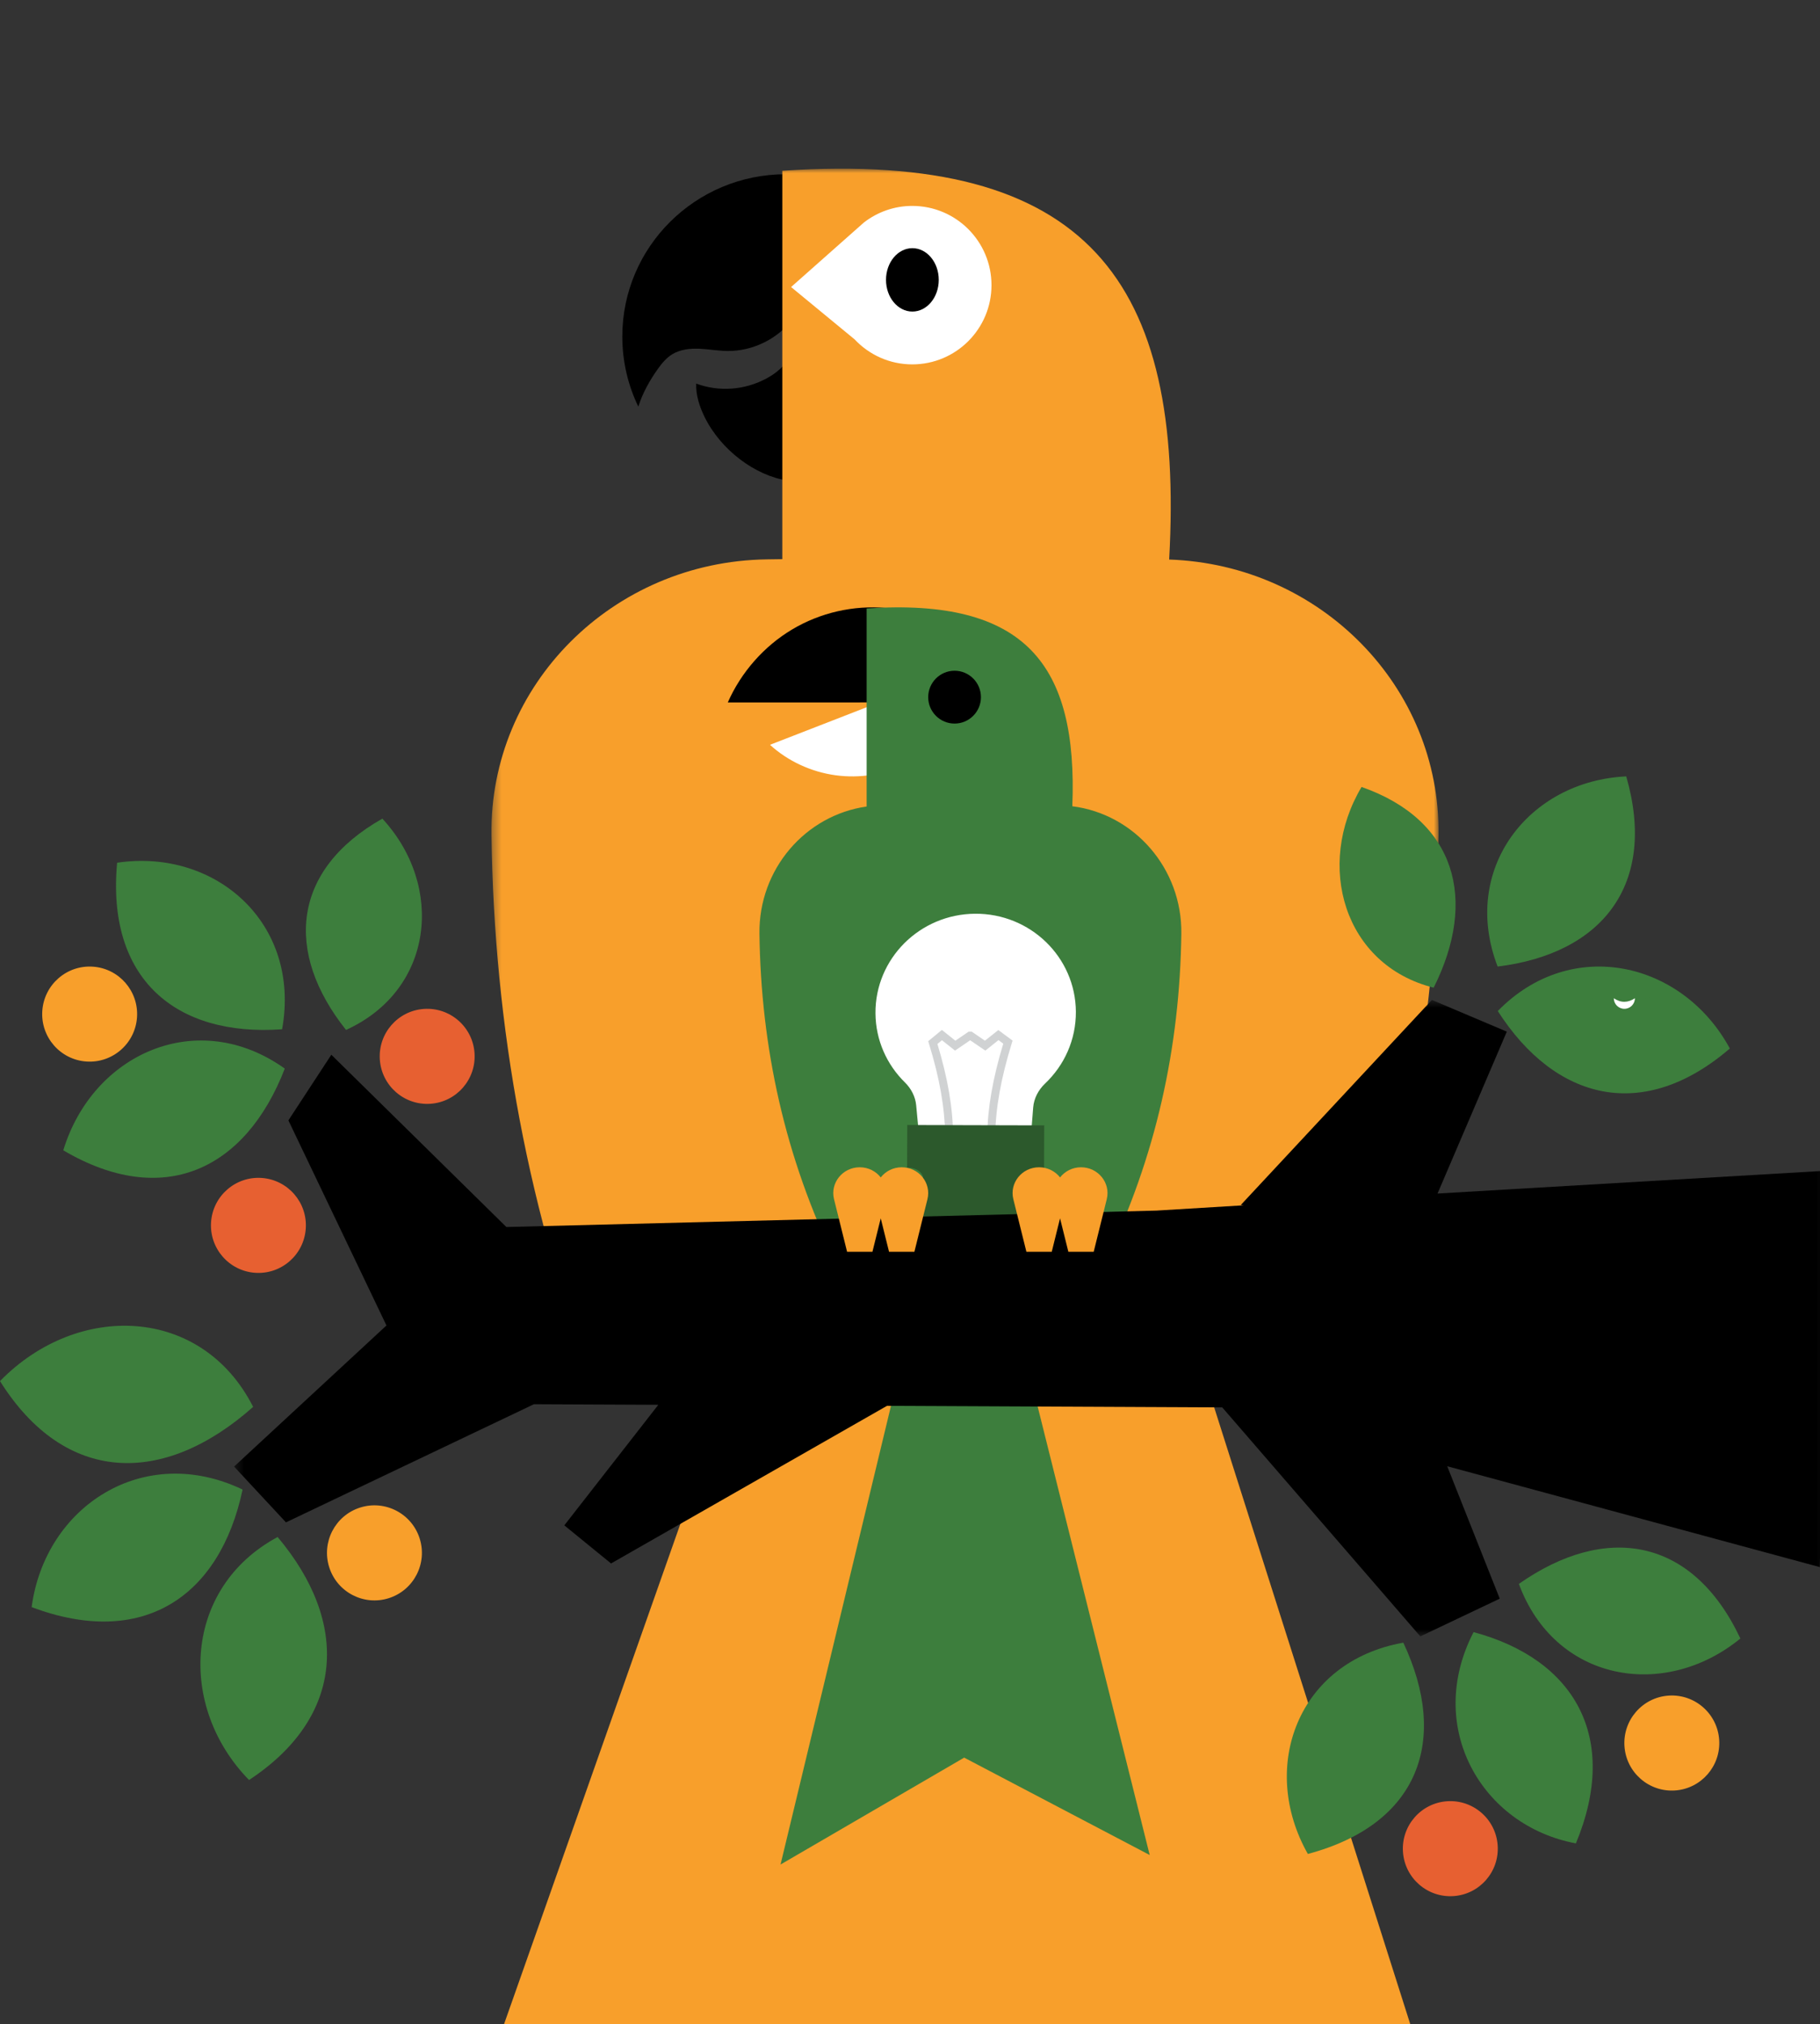 <svg width="205" height="228" viewBox="0 0 205 228" fill="none" xmlns="http://www.w3.org/2000/svg">
<rect x="0" y="0" width="205" height="228" fill="#333333" stroke="none"/>
<path fill-rule="evenodd" clip-rule="evenodd" d="M89.846 134.16L53.464 237.365L161.578 236.564L128.543 132.658L89.846 134.16Z" fill="#F89F2B"/>
<path fill-rule="evenodd" clip-rule="evenodd" d="M129.499 208.928L116.449 156.694L114.633 156.506L114.572 155.266L108.602 155.883L102.631 155.266L102.571 156.506L100.754 156.694L87.917 209.999L108.602 197.959L129.499 208.928Z" fill="#3D7E3D"/>
<path fill-rule="evenodd" clip-rule="evenodd" d="M106.927 37.9C106.927 27.805 98.682 19.622 88.511 19.622C78.341 19.622 70.096 27.805 70.096 37.9C70.096 40.73 70.744 43.409 71.9 45.799C72.378 44.267 73.169 42.861 74.1 41.548C74.555 40.908 75.073 40.289 75.749 39.883C76.651 39.343 77.751 39.233 78.802 39.28C79.855 39.328 80.898 39.52 81.952 39.53C84.827 39.557 87.68 38.135 89.374 35.828" fill="black"/>
<path fill-rule="evenodd" clip-rule="evenodd" d="M89.105 39.85C88.532 41.149 87.446 42.033 86.312 42.638C83.856 43.948 80.989 44.153 78.416 43.203C78.37 44.508 78.79 45.779 79.34 46.914C81.162 50.679 85.077 53.587 88.733 54.128" fill="black"/>
<mask id="mask0_1113_3856" style="mask-type:luminance" maskUnits="userSpaceOnUse" x="55" y="19" width="108" height="139">
<path fill-rule="evenodd" clip-rule="evenodd" d="M55.356 19H162.033V157.298H55.356V19Z" fill="white"/>
</mask>
<g mask="url(#mask0_1113_3856)">
<path fill-rule="evenodd" clip-rule="evenodd" d="M131.692 63.02C133.432 31.705 122.577 16.924 88.119 19.234V62.977L86.357 63.002C69.014 63.251 55.128 77.135 55.359 94.04C55.655 115.693 59.483 136.81 67.475 157.298H149.914C157.906 136.81 161.734 115.693 162.03 94.04C162.257 77.351 148.726 63.607 131.692 63.02" fill="#F89F2B"/>
</g>
<path fill-rule="evenodd" clip-rule="evenodd" d="M102.755 23.192C100.704 23.192 98.821 23.892 97.314 25.054L89.106 32.328L96.264 38.226C97.891 39.955 100.194 41.04 102.755 41.04C107.683 41.04 111.679 37.044 111.679 32.116C111.679 27.188 107.683 23.192 102.755 23.192" fill="white"/>
<path fill-rule="evenodd" clip-rule="evenodd" d="M105.738 31.521C105.738 33.493 104.409 35.09 102.768 35.09C101.128 35.09 99.798 33.493 99.798 31.521C99.798 29.55 101.128 27.951 102.768 27.951C104.409 27.951 105.738 29.55 105.738 31.521" fill="black"/>
<path fill-rule="evenodd" clip-rule="evenodd" d="M13.193 97.168C11.982 110.185 19.724 116.793 31.776 115.924C33.925 103.997 24.286 95.519 13.193 97.168" fill="#3D7E3D"/>
<path fill-rule="evenodd" clip-rule="evenodd" d="M43.069 92.203C32.851 97.982 32.033 107.276 38.975 116C48.882 111.494 50.084 99.795 43.069 92.203" fill="#3D7E3D"/>
<path fill-rule="evenodd" clip-rule="evenodd" d="M7.129 129.559C18.334 136.158 27.642 131.816 32.078 120.355C22.259 113.352 10.446 118.653 7.129 129.559" fill="#3D7E3D"/>
<path fill-rule="evenodd" clip-rule="evenodd" d="M34.441 138.38C34.239 141.33 31.687 143.556 28.741 143.354C25.796 143.151 23.571 140.596 23.774 137.645C23.977 134.695 26.528 132.468 29.474 132.671C32.42 132.874 34.644 135.43 34.441 138.38" fill="#E76031"/>
<path fill-rule="evenodd" clip-rule="evenodd" d="M15.432 114.583C15.23 117.533 12.677 119.76 9.731 119.557C6.786 119.355 4.562 116.799 4.765 113.848C4.967 110.898 7.519 108.672 10.465 108.874C13.411 109.078 15.634 111.633 15.432 114.583" fill="#F89F2B"/>
<path fill-rule="evenodd" clip-rule="evenodd" d="M28.052 200.48C38.933 193.315 39.335 182.673 31.27 173.113C20.662 178.809 19.966 192.217 28.052 200.48" fill="#3D7E3D"/>
<path fill-rule="evenodd" clip-rule="evenodd" d="M3.565 181.008C16.055 185.711 24.766 179.869 27.326 167.766C16.174 162.433 5.082 169.639 3.565 181.008" fill="#3D7E3D"/>
<path fill-rule="evenodd" clip-rule="evenodd" d="M0 155.551C7.317 167.215 18.418 167.423 28.514 158.455C22.727 147.057 8.743 146.59 0 155.551" fill="#3D7E3D"/>
<path fill-rule="evenodd" clip-rule="evenodd" d="M47.27 173.276C48.165 176.093 46.61 179.104 43.796 179.999C40.983 180.895 37.977 179.337 37.083 176.52C36.188 173.703 37.744 170.692 40.558 169.797C43.37 168.901 46.376 170.459 47.27 173.276" fill="#F89F2B"/>
<path fill-rule="evenodd" clip-rule="evenodd" d="M196.032 184.543C190.647 173.105 180.848 171.544 171.082 178.391C175.139 189.4 187.463 191.551 196.032 184.543" fill="#3D7E3D"/>
<path fill-rule="evenodd" clip-rule="evenodd" d="M177.506 207.619C182.477 195.641 177.318 186.872 165.98 183.822C160.471 194.464 166.82 205.619 177.506 207.619" fill="#3D7E3D"/>
<path fill-rule="evenodd" clip-rule="evenodd" d="M147.313 208.809C159.866 205.454 163.223 195.956 158.065 185.012C146.188 187.116 141.774 199.029 147.313 208.809" fill="#3D7E3D"/>
<path fill-rule="evenodd" clip-rule="evenodd" d="M102.174 86.024C99.706 87.236 96.84 87.694 94.095 87.314C91.349 86.934 88.736 85.718 86.729 83.887C89.9 82.654 95.835 80.347 99.007 79.115" fill="white"/>
<path fill-rule="evenodd" clip-rule="evenodd" d="M99.798 68.475C96.141 68.145 92.39 69.004 89.222 70.895C86.053 72.787 83.484 75.702 81.977 79.115C86.508 79.113 94.986 79.111 99.516 79.11" fill="black"/>
<path fill-rule="evenodd" clip-rule="evenodd" d="M120.784 90.808C121.408 74.849 115.514 67.326 97.615 68.531V90.838C90.72 91.814 85.448 97.887 85.543 105.165C85.709 117.931 88.391 130.299 94.165 142.177H124.442C130.215 130.299 132.896 117.931 133.063 105.165C133.159 97.814 127.78 91.689 120.784 90.808" fill="#3D7E3D"/>
<path fill-rule="evenodd" clip-rule="evenodd" d="M110.49 78.52C110.49 80.162 109.161 81.495 107.52 81.495C105.88 81.495 104.55 80.162 104.55 78.52C104.55 76.877 105.88 75.545 107.52 75.545C109.161 75.545 110.49 76.877 110.49 78.52" fill="black"/>
<path fill-rule="evenodd" clip-rule="evenodd" d="M183.175 87.444C186.692 99.65 180.439 107.421 168.688 108.861C164.468 97.871 172.208 87.957 183.175 87.444" fill="#3D7E3D"/>
<path fill-rule="evenodd" clip-rule="evenodd" d="M153.363 88.634C164.014 92.364 166.451 101.342 161.485 111.241C151.356 108.702 148.125 97.433 153.363 88.634" fill="#3D7E3D"/>
<path fill-rule="evenodd" clip-rule="evenodd" d="M194.844 118.092C185.13 126.45 175.208 124.007 168.706 113.87C176.987 105.379 189.543 108.279 194.844 118.092" fill="#3D7E3D"/>
<path fill-rule="evenodd" clip-rule="evenodd" d="M158.027 208.581C158.23 211.531 160.781 213.757 163.727 213.555C166.672 213.352 168.897 210.797 168.694 207.847C168.492 204.896 165.94 202.67 162.994 202.872C160.048 203.076 157.824 205.631 158.027 208.581" fill="#E76031"/>
<path fill-rule="evenodd" clip-rule="evenodd" d="M182.976 196.683C183.178 199.633 185.731 201.859 188.677 201.657C191.622 201.454 193.846 198.898 193.643 195.948C193.442 192.998 190.889 190.772 187.943 190.974C184.998 191.177 182.773 193.732 182.976 196.683" fill="#F89F2B"/>
<path fill-rule="evenodd" clip-rule="evenodd" d="M42.783 119.342C42.986 122.292 45.538 124.519 48.484 124.317C51.429 124.114 53.654 121.558 53.45 118.608C53.248 115.658 50.696 113.431 47.751 113.634C44.805 113.837 42.581 116.392 42.783 119.342" fill="#E76031"/>
<path fill-rule="evenodd" clip-rule="evenodd" d="M116.125 127.899L103.515 127.887L103.196 124.488C103.104 123.51 102.637 122.608 101.92 121.905C99.895 119.913 98.633 117.168 98.611 114.125C98.567 107.984 103.584 102.964 109.817 102.913C116.05 102.861 121.139 107.798 121.184 113.938C121.206 117.113 119.875 119.987 117.723 122.03C116.954 122.76 116.457 123.707 116.375 124.738L116.125 127.899Z" fill="white"/>
<path fill-rule="evenodd" clip-rule="evenodd" d="M106.449 127.899H107.351C107.334 124.818 106.756 121.423 105.588 117.58L106.1 117.158L107.57 118.329L109.277 117.163L110.983 118.329L112.467 117.146L113.006 117.546C111.822 121.449 111.23 124.856 111.204 127.899H112.106C112.131 124.868 112.741 121.45 113.961 117.506L114.055 117.202L112.447 116.012L110.942 117.212L109.455 116.196H109.098L107.611 117.212L106.091 116L104.55 117.269L104.639 117.556C105.838 121.432 106.432 124.832 106.449 127.899" fill="#D0D2D3"/>
<path fill-rule="evenodd" clip-rule="evenodd" d="M186.527 111.241C186.527 111.899 185.996 112.431 185.338 112.431C184.683 112.431 184.151 111.899 184.151 111.241C184.151 110.584 184.683 110.051 185.338 110.051C185.996 110.051 186.527 110.584 186.527 111.241" fill="#3D7E3D"/>
<path fill-rule="evenodd" clip-rule="evenodd" d="M181.775 112.431C181.775 113.088 182.307 113.621 182.964 113.621C183.62 113.621 184.151 113.088 184.151 112.431C183.366 112.951 182.575 112.975 181.775 112.431" fill="white"/>
<path fill-rule="evenodd" clip-rule="evenodd" d="M180.587 111.241C180.587 111.899 180.056 112.431 179.398 112.431C178.743 112.431 178.211 111.899 178.211 111.241C178.211 110.584 178.743 110.051 179.398 110.051C180.056 110.051 180.587 110.584 180.587 111.241" fill="#3D7E3D"/>
<path fill-rule="evenodd" clip-rule="evenodd" d="M102.191 126.709L102.174 131.514L102.287 131.515C103.227 131.517 103.987 132.076 103.985 132.763L103.968 137.387L105.159 137.39L114.858 137.415L115.879 137.418L115.895 132.794C115.898 132.108 116.662 131.553 117.601 131.556L117.619 126.75L102.191 126.709Z" fill="#2C592C"/>
<mask id="mask1_1113_3856" style="mask-type:luminance" maskUnits="userSpaceOnUse" x="26" y="112" width="180" height="73">
<path fill-rule="evenodd" clip-rule="evenodd" d="M26.367 112.62H205.864V184.305H26.367V112.62Z" fill="white"/>
</mask>
<g mask="url(#mask1_1113_3856)">
<path fill-rule="evenodd" clip-rule="evenodd" d="M205.864 131.847L161.921 134.426L169.723 116.193L161.287 112.62L139.764 135.712L140.077 135.752L130.245 136.349L57.037 138.198L37.321 118.794L32.484 126.186L43.529 149.286L26.367 165.177L32.209 171.461L60.142 158.155L74.152 158.22L63.562 171.798L68.826 176.09L99.907 158.338L137.671 158.513L159.982 184.305L168.927 180.054L163.011 165.141L204.979 176.501L205.864 131.847Z" fill="black"/>
</g>
<path fill-rule="evenodd" clip-rule="evenodd" d="M121.765 131.469V131.469C120.786 131.469 119.941 131.924 119.402 132.611C118.863 131.924 118.017 131.469 117.038 131.469C115.107 131.469 113.685 133.234 114.14 135.066L115.611 140.987H118.466L119.401 137.219L120.337 140.987H123.192L124.662 135.066C125.117 133.234 123.696 131.469 121.765 131.469" fill="#F89F2B"/>
<path fill-rule="evenodd" clip-rule="evenodd" d="M101.567 131.469V131.469C100.588 131.469 99.743 131.924 99.204 132.611C98.665 131.924 97.82 131.469 96.841 131.469C94.91 131.469 93.488 133.234 93.943 135.066L95.413 140.987H98.269L99.204 137.219L100.139 140.987H102.995L104.465 135.066C104.92 133.234 103.498 131.469 101.567 131.469" fill="#F89F2B"/>
</svg>
